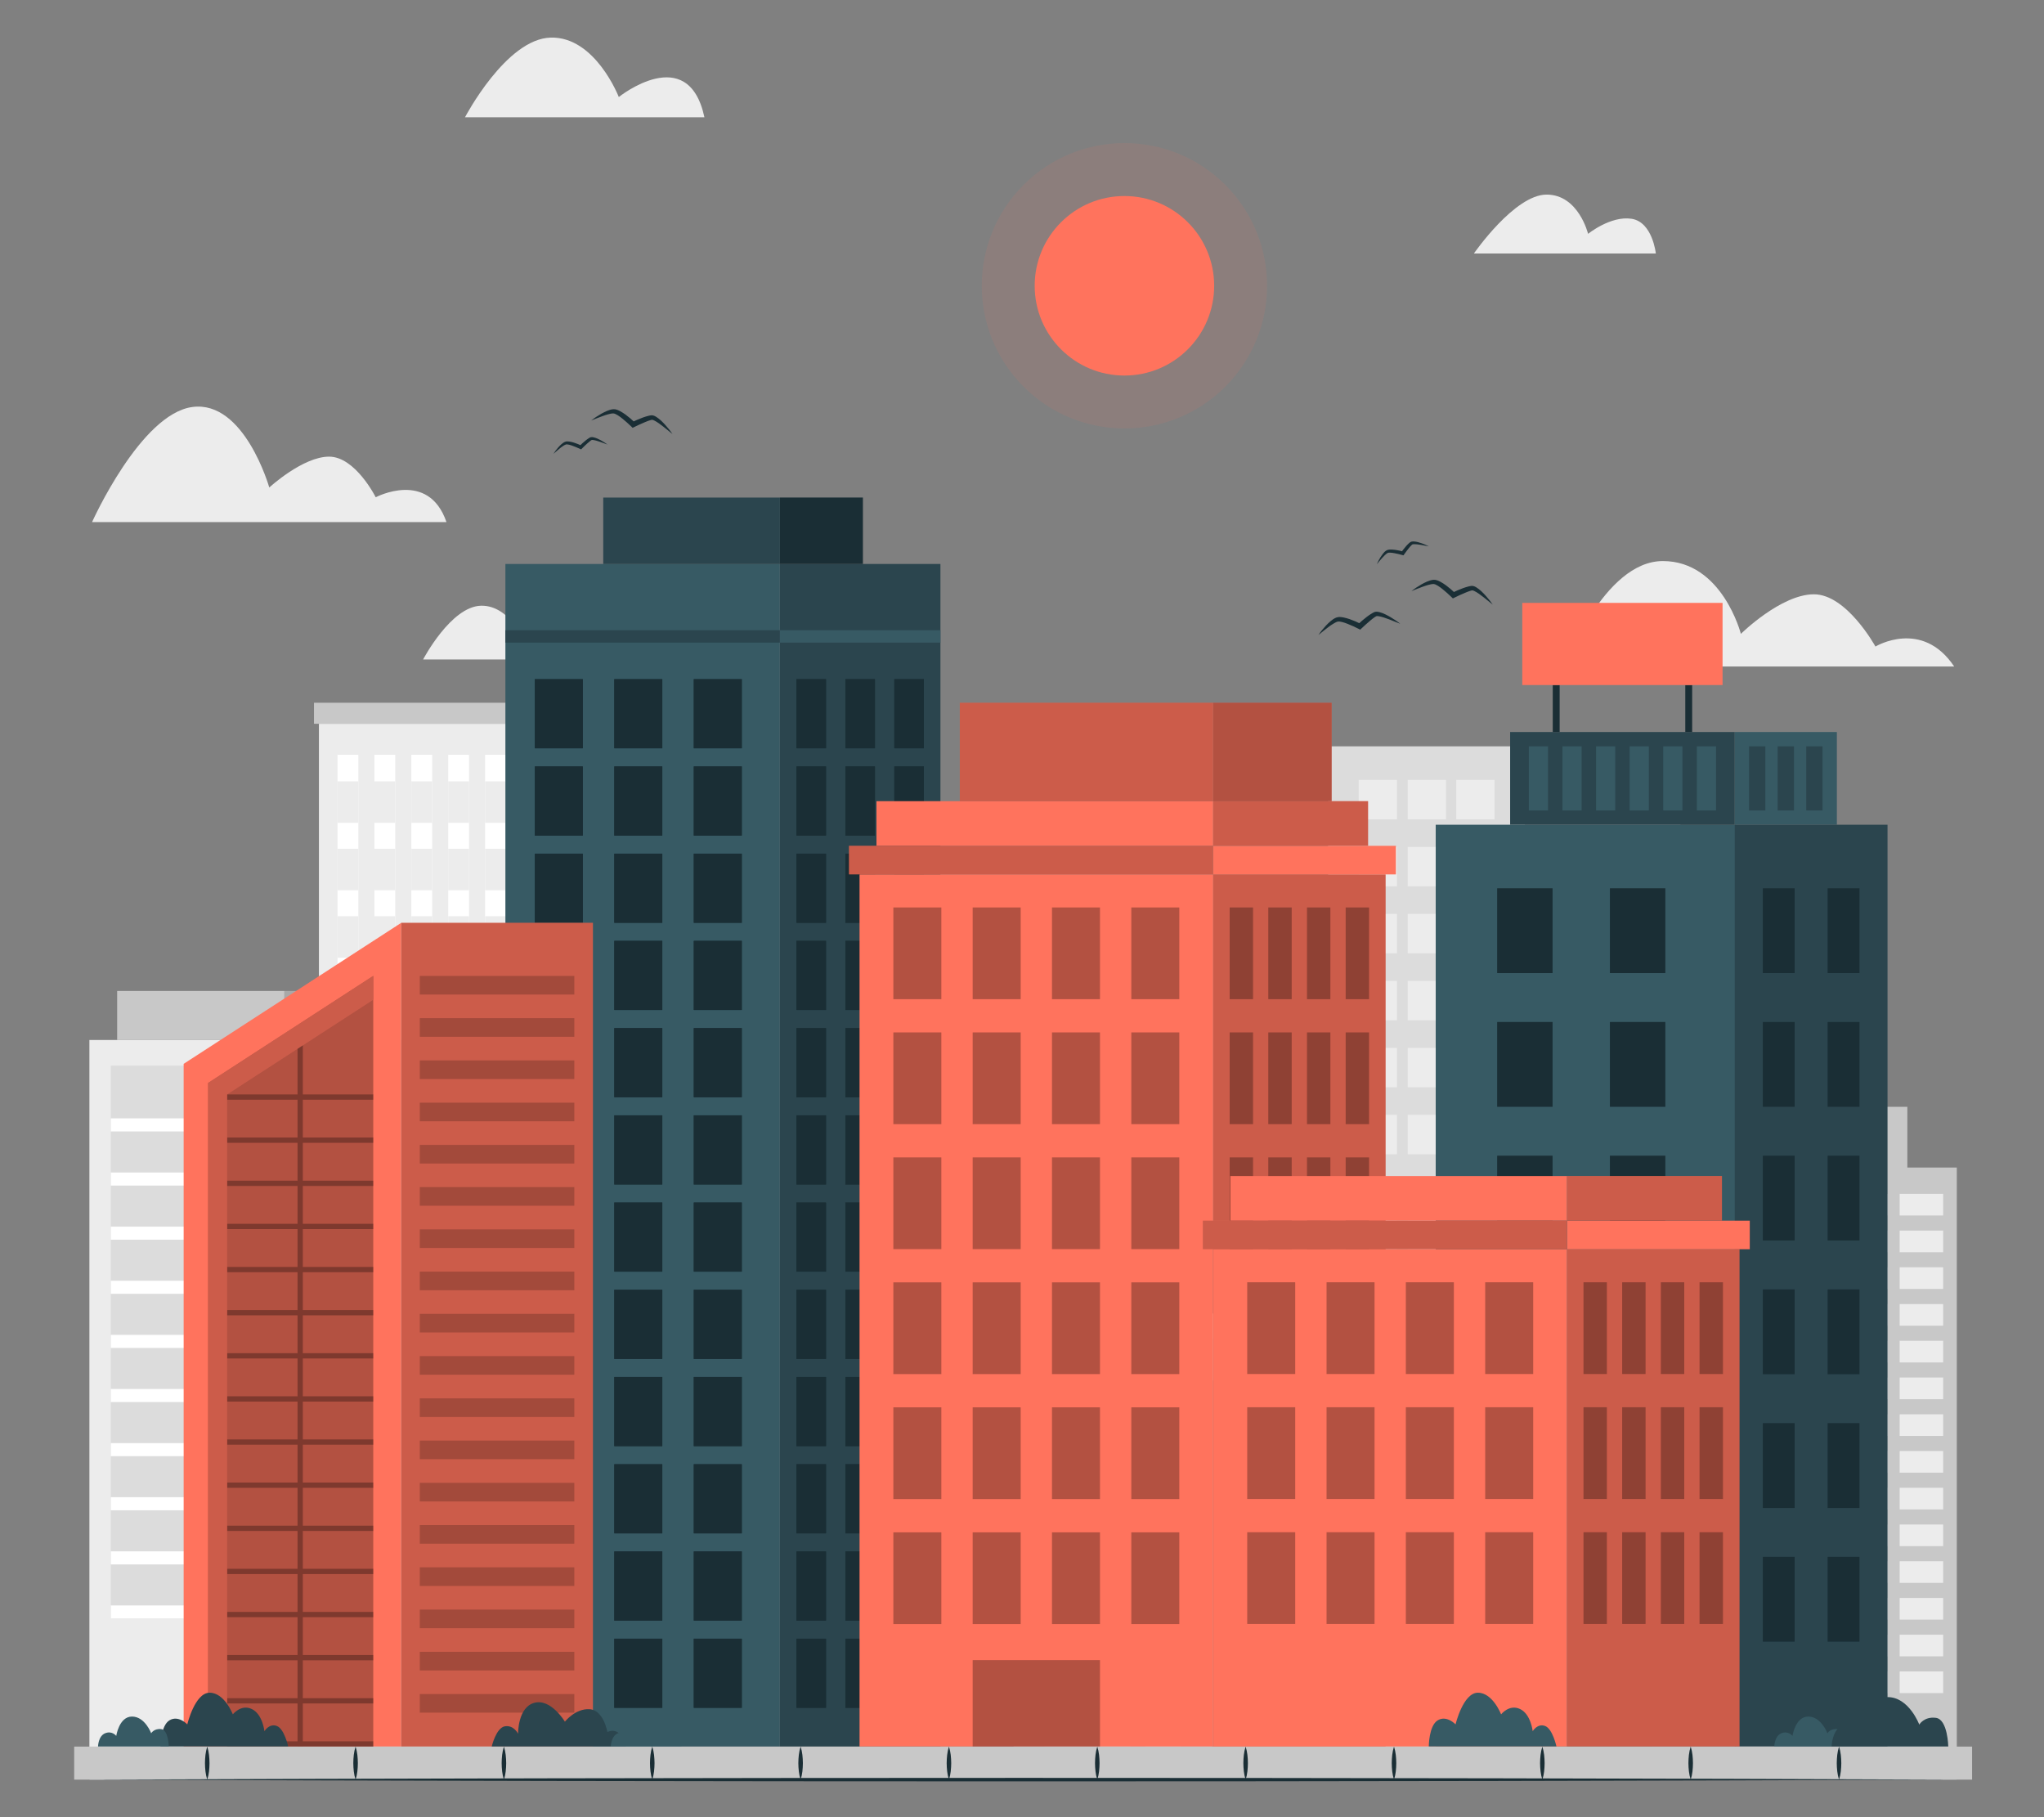 <?xml version="1.0" encoding="UTF-8"?>
<svg id="Layer_2" data-name="Layer 2" xmlns="http://www.w3.org/2000/svg" viewBox="0 0 540 480">
  <rect x="0" y="0" width="540" height="480" fill="#808080" stroke="none"/>
  <defs>
    <style>
      .cls-1 {
        fill: #dcdcdc;
      }

      .cls-1, .cls-2, .cls-3, .cls-4, .cls-5, .cls-6, .cls-7, .cls-8, .cls-9, .cls-10, .cls-11, .cls-12, .cls-13, .cls-14 {
        stroke-width: 0px;
      }

      .cls-2, .cls-13 {
        fill: #ff735d;
      }

      .cls-3 {
        fill: #c8c8c8;
      }

      .cls-4 {
        fill: #375a64;
      }

      .cls-5 {
        fill: #ececec;
      }

      .cls-15, .cls-10 {
        opacity: .2;
      }

      .cls-7 {
        fill: #2b454e;
      }

      .cls-8, .cls-16 {
        opacity: .3;
      }

      .cls-9 {
        fill: none;
      }

      .cls-11 {
        fill: #1a2e35;
      }

      .cls-12 {
        fill: #fff;
      }

      .cls-13 {
        opacity: .1;
      }

      .cls-14 {
        fill: #a8a8a8;
      }
    </style>
  </defs>
  <g id="Layer_2-2" data-name="Layer 2">
    <g>
      <rect class="cls-9" width="540" height="480"/>
      <g>
        <g>
          <path class="cls-5" d="m516.28,176.06h-102.86s10.2-27.86,25.89-27.86,20.61,19.23,20.61,19.23c0,0,10.59-10.45,19.29-10.45s16.26,13.8,16.26,13.8c0,0,12.29-7.42,20.8,5.27Z"/>
          <path class="cls-5" d="m437.46,66.96h-48.07s10.74-15.56,19.2-15.56,10.96,10.37,10.96,10.37c0,0,5.97-4.84,11.5-3.98,5.53.86,6.4,9.16,6.4,9.16Z"/>
          <path class="cls-5" d="m117.94,137.91H24.32s12.82-28.63,26.54-30.41c13.72-1.79,20.28,21.27,20.28,21.27,0,0,8.85-8.15,15.8-8.15s12.32,10.73,12.32,10.73c0,0,13.92-7.36,18.69,6.56Z"/>
          <path class="cls-5" d="m186.1,30.97h-63.25s10.86-20.74,22.65-21.04c11.79-.3,17.98,15.7,17.98,15.7,0,0,18.33-14.71,22.62,5.35Z"/>
          <path class="cls-5" d="m154.47,174.2h-42.69s7.33-14,15.29-14.2c7.96-.2,12.14,10.59,12.14,10.59,0,0,12.38-9.93,15.26,3.61Z"/>
        </g>
        <g>
          <g>
            <g>
              <rect class="cls-1" x="350.87" y="197.14" width="52.07" height="272.94"/>
              <g>
                <rect class="cls-5" x="358.95" y="206.01" width="10.12" height="10.42"/>
                <rect class="cls-5" x="371.9" y="206.01" width="10.12" height="10.42"/>
                <rect class="cls-5" x="358.95" y="223.7" width="10.12" height="10.42"/>
                <rect class="cls-5" x="371.9" y="223.7" width="10.12" height="10.42"/>
                <rect class="cls-5" x="358.95" y="241.39" width="10.12" height="10.42"/>
                <rect class="cls-5" x="371.9" y="241.39" width="10.12" height="10.42"/>
                <rect class="cls-5" x="358.95" y="259.09" width="10.12" height="10.42"/>
                <rect class="cls-5" x="371.9" y="259.09" width="10.12" height="10.42"/>
                <rect class="cls-5" x="358.95" y="276.78" width="10.12" height="10.42"/>
                <rect class="cls-5" x="371.9" y="276.78" width="10.12" height="10.42"/>
                <rect class="cls-5" x="358.95" y="294.47" width="10.12" height="10.42"/>
                <rect class="cls-5" x="371.9" y="294.47" width="10.12" height="10.42"/>
                <rect class="cls-5" x="358.95" y="312.17" width="10.12" height="10.42"/>
                <rect class="cls-5" x="371.9" y="312.17" width="10.12" height="10.42"/>
                <rect class="cls-5" x="358.95" y="329.86" width="10.12" height="10.42"/>
                <rect class="cls-5" x="371.9" y="329.86" width="10.12" height="10.42"/>
                <rect class="cls-5" x="358.95" y="347.56" width="10.12" height="10.42"/>
                <rect class="cls-5" x="371.9" y="347.56" width="10.12" height="10.42"/>
                <rect class="cls-5" x="358.95" y="365.25" width="10.12" height="10.42"/>
                <rect class="cls-5" x="371.9" y="365.25" width="10.12" height="10.42"/>
                <rect class="cls-5" x="358.95" y="382.94" width="10.12" height="10.42"/>
                <rect class="cls-5" x="371.9" y="382.94" width="10.12" height="10.42"/>
                <rect class="cls-5" x="358.95" y="400.64" width="10.12" height="10.42"/>
                <rect class="cls-5" x="371.9" y="400.64" width="10.12" height="10.42"/>
                <rect class="cls-5" x="358.95" y="418.33" width="10.12" height="10.42"/>
                <rect class="cls-5" x="371.9" y="418.33" width="10.12" height="10.42"/>
                <rect class="cls-5" x="358.95" y="436.02" width="10.12" height="10.42"/>
                <rect class="cls-5" x="384.73" y="436.02" width="10.12" height="10.42" transform="translate(779.58 882.47) rotate(180)"/>
                <rect class="cls-5" x="384.73" y="418.33" width="10.12" height="10.42" transform="translate(779.58 847.08) rotate(180)"/>
                <rect class="cls-5" x="384.73" y="400.64" width="10.12" height="10.42" transform="translate(779.58 811.7) rotate(180)"/>
                <rect class="cls-5" x="384.73" y="382.94" width="10.12" height="10.42" transform="translate(779.58 776.31) rotate(180)"/>
                <rect class="cls-5" x="384.73" y="365.25" width="10.12" height="10.42" transform="translate(779.58 740.92) rotate(180)"/>
                <rect class="cls-5" x="384.73" y="347.56" width="10.12" height="10.42" transform="translate(779.58 705.53) rotate(180)"/>
                <rect class="cls-5" x="384.73" y="329.86" width="10.12" height="10.42" transform="translate(779.58 670.15) rotate(180)"/>
                <rect class="cls-5" x="384.73" y="312.17" width="10.12" height="10.42" transform="translate(779.58 634.76) rotate(180)"/>
                <rect class="cls-5" x="384.73" y="294.47" width="10.12" height="10.42" transform="translate(779.58 599.37) rotate(180)"/>
                <rect class="cls-5" x="384.73" y="276.78" width="10.12" height="10.42" transform="translate(779.58 563.98) rotate(180)"/>
                <rect class="cls-5" x="384.73" y="259.09" width="10.12" height="10.42" transform="translate(779.58 528.59) rotate(180)"/>
                <rect class="cls-5" x="384.73" y="241.39" width="10.12" height="10.42" transform="translate(779.58 493.21) rotate(180)"/>
                <rect class="cls-5" x="384.73" y="223.7" width="10.12" height="10.42" transform="translate(779.58 457.82) rotate(180)"/>
                <rect class="cls-5" x="384.73" y="206.01" width="10.12" height="10.42" transform="translate(779.58 422.43) rotate(180)"/>
                <rect class="cls-5" x="371.9" y="436.02" width="10.12" height="10.42"/>
              </g>
            </g>
            <g>
              <rect class="cls-14" x="402.93" y="197.14" width="41.05" height="272.94"/>
              <g>
                <rect class="cls-3" x="431.4" y="436.02" width="8.36" height="10.42" transform="translate(871.15 882.47) rotate(180)"/>
                <rect class="cls-3" x="420.7" y="436.02" width="8.36" height="10.42" transform="translate(849.77 882.47) rotate(180)"/>
                <rect class="cls-3" x="431.4" y="418.33" width="8.36" height="10.42" transform="translate(871.15 847.08) rotate(180)"/>
                <rect class="cls-3" x="420.7" y="418.33" width="8.36" height="10.42" transform="translate(849.77 847.08) rotate(180)"/>
                <rect class="cls-3" x="431.4" y="400.64" width="8.36" height="10.42" transform="translate(871.15 811.7) rotate(180)"/>
                <rect class="cls-3" x="420.7" y="400.64" width="8.36" height="10.42" transform="translate(849.77 811.7) rotate(180)"/>
                <rect class="cls-3" x="431.4" y="382.94" width="8.36" height="10.42" transform="translate(871.15 776.31) rotate(180)"/>
                <rect class="cls-3" x="420.7" y="382.94" width="8.36" height="10.42" transform="translate(849.77 776.31) rotate(180)"/>
                <rect class="cls-3" x="431.4" y="365.25" width="8.36" height="10.42" transform="translate(871.15 740.92) rotate(180)"/>
                <rect class="cls-3" x="420.7" y="365.25" width="8.36" height="10.42" transform="translate(849.77 740.92) rotate(180)"/>
                <rect class="cls-3" x="431.4" y="347.56" width="8.36" height="10.42" transform="translate(871.15 705.53) rotate(180)"/>
                <rect class="cls-3" x="420.7" y="347.56" width="8.36" height="10.42" transform="translate(849.77 705.53) rotate(180)"/>
                <rect class="cls-3" x="431.4" y="329.86" width="8.36" height="10.42" transform="translate(871.15 670.15) rotate(180)"/>
                <rect class="cls-3" x="420.7" y="329.86" width="8.36" height="10.42" transform="translate(849.77 670.15) rotate(180)"/>
                <rect class="cls-3" x="431.4" y="312.17" width="8.36" height="10.42" transform="translate(871.15 634.76) rotate(180)"/>
                <rect class="cls-3" x="420.7" y="312.17" width="8.36" height="10.42" transform="translate(849.77 634.76) rotate(180)"/>
                <rect class="cls-3" x="431.4" y="294.47" width="8.36" height="10.42" transform="translate(871.15 599.37) rotate(180)"/>
                <rect class="cls-3" x="420.7" y="294.47" width="8.36" height="10.42" transform="translate(849.77 599.37) rotate(180)"/>
                <rect class="cls-3" x="431.4" y="276.78" width="8.36" height="10.42" transform="translate(871.15 563.98) rotate(180)"/>
                <rect class="cls-3" x="420.7" y="276.78" width="8.36" height="10.42" transform="translate(849.77 563.98) rotate(180)"/>
                <rect class="cls-3" x="431.4" y="259.09" width="8.36" height="10.42" transform="translate(871.15 528.59) rotate(180)"/>
                <rect class="cls-3" x="420.7" y="259.09" width="8.36" height="10.42" transform="translate(849.77 528.59) rotate(180)"/>
                <rect class="cls-3" x="431.4" y="241.39" width="8.36" height="10.42" transform="translate(871.15 493.21) rotate(180)"/>
                <rect class="cls-3" x="420.7" y="241.39" width="8.36" height="10.42" transform="translate(849.77 493.21) rotate(180)"/>
                <rect class="cls-3" x="431.4" y="223.7" width="8.36" height="10.42" transform="translate(871.15 457.82) rotate(180)"/>
                <rect class="cls-3" x="420.7" y="223.7" width="8.36" height="10.42" transform="translate(849.77 457.82) rotate(180)"/>
                <rect class="cls-3" x="431.4" y="206.01" width="8.36" height="10.42" transform="translate(871.15 422.43) rotate(180)"/>
                <rect class="cls-3" x="410.1" y="206.01" width="8.36" height="10.42"/>
                <rect class="cls-3" x="410.1" y="223.7" width="8.36" height="10.42"/>
                <rect class="cls-3" x="410.1" y="241.39" width="8.36" height="10.42"/>
                <rect class="cls-3" x="410.1" y="259.09" width="8.36" height="10.42"/>
                <rect class="cls-3" x="410.1" y="276.78" width="8.36" height="10.42"/>
                <rect class="cls-3" x="410.1" y="294.47" width="8.36" height="10.42"/>
                <rect class="cls-3" x="410.1" y="312.17" width="8.36" height="10.42"/>
                <rect class="cls-3" x="410.1" y="329.86" width="8.36" height="10.42"/>
                <rect class="cls-3" x="410.1" y="347.56" width="8.36" height="10.42"/>
                <rect class="cls-3" x="410.1" y="365.25" width="8.36" height="10.42"/>
                <rect class="cls-3" x="410.1" y="382.94" width="8.36" height="10.42"/>
                <rect class="cls-3" x="410.1" y="400.64" width="8.36" height="10.42"/>
                <rect class="cls-3" x="410.1" y="418.33" width="8.36" height="10.42"/>
                <rect class="cls-3" x="410.1" y="436.02" width="8.36" height="10.42"/>
                <rect class="cls-3" x="420.7" y="206.01" width="8.36" height="10.42" transform="translate(849.77 422.43) rotate(180)"/>
              </g>
            </g>
          </g>
          <g>
            <g>
              <rect class="cls-5" x="84.26" y="191.18" width="54.32" height="278.9"/>
              <rect class="cls-3" x="82.95" y="185.63" width="55.62" height="5.55"/>
              <g>
                <rect class="cls-12" x="89.17" y="199.37" width="5.5" height="270.71"/>
                <rect class="cls-12" x="98.92" y="199.37" width="5.5" height="270.71"/>
                <rect class="cls-12" x="108.67" y="199.37" width="5.5" height="270.71"/>
                <rect class="cls-12" x="118.41" y="199.37" width="5.5" height="270.71"/>
                <rect class="cls-12" x="128.16" y="199.37" width="5.5" height="270.71"/>
                <g>
                  <rect class="cls-5" x="89.17" y="206.39" width="5.5" height="10.96"/>
                  <rect class="cls-5" x="98.92" y="206.39" width="5.5" height="10.96"/>
                  <rect class="cls-5" x="108.67" y="206.39" width="5.5" height="10.96"/>
                  <rect class="cls-5" x="118.41" y="206.39" width="5.5" height="10.96"/>
                  <rect class="cls-5" x="128.16" y="206.39" width="5.5" height="10.96"/>
                </g>
                <g>
                  <rect class="cls-5" x="89.17" y="224.2" width="5.5" height="10.96"/>
                  <rect class="cls-5" x="98.92" y="224.2" width="5.5" height="10.96"/>
                  <rect class="cls-5" x="108.67" y="224.2" width="5.5" height="10.96"/>
                  <rect class="cls-5" x="118.41" y="224.2" width="5.5" height="10.96"/>
                  <rect class="cls-5" x="128.16" y="224.2" width="5.5" height="10.96"/>
                </g>
                <g>
                  <rect class="cls-5" x="89.17" y="242.02" width="5.5" height="10.96"/>
                  <rect class="cls-5" x="98.92" y="242.02" width="5.5" height="10.96"/>
                  <rect class="cls-5" x="108.67" y="242.02" width="5.5" height="10.96"/>
                  <rect class="cls-5" x="118.41" y="242.02" width="5.5" height="10.96"/>
                  <rect class="cls-5" x="128.16" y="242.02" width="5.5" height="10.96"/>
                </g>
                <g>
                  <rect class="cls-5" x="89.17" y="259.84" width="5.5" height="10.96"/>
                  <rect class="cls-5" x="98.92" y="259.84" width="5.5" height="10.96"/>
                  <rect class="cls-5" x="108.67" y="259.84" width="5.5" height="10.96"/>
                  <rect class="cls-5" x="118.41" y="259.84" width="5.5" height="10.96"/>
                  <rect class="cls-5" x="128.16" y="259.84" width="5.5" height="10.96"/>
                </g>
                <g>
                  <rect class="cls-5" x="89.17" y="277.66" width="5.5" height="10.96"/>
                  <rect class="cls-5" x="98.92" y="277.66" width="5.5" height="10.96"/>
                  <rect class="cls-5" x="108.67" y="277.66" width="5.5" height="10.96"/>
                  <rect class="cls-5" x="118.41" y="277.66" width="5.5" height="10.96"/>
                  <rect class="cls-5" x="128.16" y="277.66" width="5.5" height="10.96"/>
                </g>
                <g>
                  <rect class="cls-5" x="89.17" y="295.47" width="5.5" height="10.96"/>
                  <rect class="cls-5" x="98.92" y="295.47" width="5.5" height="10.96"/>
                  <rect class="cls-5" x="108.67" y="295.47" width="5.5" height="10.96"/>
                  <rect class="cls-5" x="118.41" y="295.47" width="5.5" height="10.96"/>
                  <rect class="cls-5" x="128.16" y="295.47" width="5.5" height="10.96"/>
                </g>
                <g>
                  <rect class="cls-5" x="89.17" y="313.29" width="5.5" height="10.96"/>
                  <rect class="cls-5" x="98.92" y="313.29" width="5.5" height="10.96"/>
                  <rect class="cls-5" x="108.67" y="313.29" width="5.5" height="10.96"/>
                  <rect class="cls-5" x="118.41" y="313.29" width="5.5" height="10.96"/>
                  <rect class="cls-5" x="128.16" y="313.29" width="5.5" height="10.96"/>
                </g>
                <g>
                  <rect class="cls-5" x="89.17" y="331.11" width="5.5" height="10.96"/>
                  <rect class="cls-5" x="98.92" y="331.11" width="5.5" height="10.96"/>
                  <rect class="cls-5" x="108.67" y="331.11" width="5.5" height="10.96"/>
                  <rect class="cls-5" x="118.41" y="331.11" width="5.5" height="10.96"/>
                  <rect class="cls-5" x="128.16" y="331.11" width="5.5" height="10.96"/>
                </g>
                <g>
                  <rect class="cls-5" x="89.17" y="348.93" width="5.5" height="10.96"/>
                  <rect class="cls-5" x="98.92" y="348.93" width="5.5" height="10.96"/>
                  <rect class="cls-5" x="108.67" y="348.93" width="5.5" height="10.96"/>
                  <rect class="cls-5" x="118.41" y="348.93" width="5.5" height="10.96"/>
                  <rect class="cls-5" x="128.16" y="348.93" width="5.5" height="10.96"/>
                </g>
                <g>
                  <rect class="cls-5" x="89.17" y="366.74" width="5.5" height="10.96"/>
                  <rect class="cls-5" x="98.92" y="366.74" width="5.5" height="10.96"/>
                  <rect class="cls-5" x="108.67" y="366.74" width="5.5" height="10.96"/>
                  <rect class="cls-5" x="118.41" y="366.74" width="5.5" height="10.96"/>
                  <rect class="cls-5" x="128.16" y="366.74" width="5.5" height="10.96"/>
                </g>
                <g>
                  <rect class="cls-5" x="89.17" y="384.56" width="5.5" height="10.96"/>
                  <rect class="cls-5" x="98.92" y="384.56" width="5.5" height="10.96"/>
                  <rect class="cls-5" x="108.67" y="384.56" width="5.5" height="10.96"/>
                  <rect class="cls-5" x="118.41" y="384.56" width="5.5" height="10.96"/>
                  <rect class="cls-5" x="128.16" y="384.56" width="5.5" height="10.96"/>
                </g>
                <g>
                  <rect class="cls-5" x="89.17" y="402.38" width="5.5" height="10.96"/>
                  <rect class="cls-5" x="98.92" y="402.38" width="5.5" height="10.96"/>
                  <rect class="cls-5" x="108.67" y="402.38" width="5.5" height="10.96"/>
                  <rect class="cls-5" x="118.41" y="402.38" width="5.5" height="10.96"/>
                  <rect class="cls-5" x="128.16" y="402.38" width="5.5" height="10.96"/>
                </g>
                <g>
                  <rect class="cls-5" x="89.17" y="420.2" width="5.5" height="10.96"/>
                  <rect class="cls-5" x="98.92" y="420.2" width="5.5" height="10.96"/>
                  <rect class="cls-5" x="108.67" y="420.2" width="5.5" height="10.96"/>
                  <rect class="cls-5" x="118.41" y="420.2" width="5.5" height="10.96"/>
                  <rect class="cls-5" x="128.16" y="420.2" width="5.5" height="10.96"/>
                </g>
                <g>
                  <rect class="cls-5" x="89.17" y="438.02" width="5.5" height="32.07"/>
                  <rect class="cls-5" x="98.92" y="438.02" width="5.5" height="32.07"/>
                  <rect class="cls-5" x="108.67" y="438.02" width="5.5" height="32.07"/>
                  <rect class="cls-5" x="118.41" y="438.02" width="5.5" height="32.07"/>
                  <rect class="cls-5" x="128.16" y="438.02" width="5.5" height="32.07"/>
                </g>
              </g>
            </g>
            <g>
              <rect class="cls-1" x="138.58" y="191.18" width="34.87" height="278.9"/>
              <rect class="cls-3" x="138.58" y="185.63" width="36.38" height="5.55"/>
              <g>
                <rect class="cls-3" x="143.49" y="199.37" width="5.5" height="270.71"/>
                <rect class="cls-3" x="153.24" y="199.37" width="5.5" height="270.71"/>
                <rect class="cls-3" x="162.98" y="199.37" width="5.5" height="270.71"/>
                <g>
                  <rect class="cls-1" x="143.49" y="206.39" width="5.5" height="10.96"/>
                  <rect class="cls-1" x="153.24" y="206.39" width="5.5" height="10.96"/>
                  <rect class="cls-1" x="162.98" y="206.39" width="5.5" height="10.96"/>
                </g>
                <g>
                  <rect class="cls-1" x="143.49" y="224.2" width="5.5" height="10.96"/>
                  <rect class="cls-1" x="153.24" y="224.2" width="5.5" height="10.96"/>
                  <rect class="cls-1" x="162.98" y="224.2" width="5.5" height="10.96"/>
                </g>
                <g>
                  <rect class="cls-1" x="143.49" y="242.02" width="5.5" height="10.96"/>
                  <rect class="cls-1" x="153.24" y="242.02" width="5.5" height="10.96"/>
                  <rect class="cls-1" x="162.98" y="242.02" width="5.5" height="10.96"/>
                </g>
                <g>
                  <rect class="cls-1" x="143.49" y="259.84" width="5.5" height="10.96"/>
                  <rect class="cls-1" x="153.24" y="259.84" width="5.5" height="10.96"/>
                  <rect class="cls-1" x="162.98" y="259.84" width="5.5" height="10.96"/>
                </g>
                <g>
                  <rect class="cls-1" x="143.49" y="277.66" width="5.5" height="10.96"/>
                  <rect class="cls-1" x="153.24" y="277.66" width="5.5" height="10.96"/>
                  <rect class="cls-1" x="162.98" y="277.66" width="5.5" height="10.96"/>
                </g>
                <g>
                  <rect class="cls-1" x="143.49" y="295.47" width="5.5" height="10.96"/>
                  <rect class="cls-1" x="153.24" y="295.47" width="5.5" height="10.96"/>
                  <rect class="cls-1" x="162.98" y="295.47" width="5.5" height="10.96"/>
                </g>
                <g>
                  <rect class="cls-1" x="143.49" y="313.29" width="5.5" height="10.96"/>
                  <rect class="cls-1" x="153.24" y="313.29" width="5.5" height="10.96"/>
                  <rect class="cls-1" x="162.98" y="313.29" width="5.5" height="10.96"/>
                </g>
                <g>
                  <rect class="cls-1" x="143.49" y="331.11" width="5.5" height="10.96"/>
                  <rect class="cls-1" x="153.24" y="331.11" width="5.5" height="10.96"/>
                  <rect class="cls-1" x="162.98" y="331.11" width="5.5" height="10.96"/>
                </g>
                <g>
                  <rect class="cls-1" x="143.49" y="348.93" width="5.5" height="10.96"/>
                  <rect class="cls-1" x="153.24" y="348.93" width="5.5" height="10.96"/>
                  <rect class="cls-1" x="162.98" y="348.93" width="5.5" height="10.96"/>
                </g>
                <g>
                  <rect class="cls-1" x="143.49" y="366.74" width="5.5" height="10.96"/>
                  <rect class="cls-1" x="153.24" y="366.74" width="5.5" height="10.96"/>
                  <rect class="cls-1" x="162.98" y="366.74" width="5.5" height="10.96"/>
                </g>
                <g>
                  <rect class="cls-1" x="143.49" y="384.56" width="5.5" height="10.96"/>
                  <rect class="cls-1" x="153.24" y="384.56" width="5.5" height="10.96"/>
                  <rect class="cls-1" x="162.98" y="384.56" width="5.5" height="10.96"/>
                </g>
                <g>
                  <rect class="cls-1" x="143.49" y="402.38" width="5.5" height="10.96"/>
                  <rect class="cls-1" x="153.24" y="402.38" width="5.5" height="10.96"/>
                  <rect class="cls-1" x="162.98" y="402.38" width="5.5" height="10.96"/>
                </g>
                <g>
                  <rect class="cls-1" x="143.49" y="420.2" width="5.5" height="10.96"/>
                  <rect class="cls-1" x="153.24" y="420.2" width="5.5" height="10.96"/>
                  <rect class="cls-1" x="162.98" y="420.2" width="5.5" height="10.96"/>
                </g>
                <g>
                  <rect class="cls-1" x="143.49" y="438.02" width="5.5" height="32.07"/>
                  <rect class="cls-1" x="153.24" y="438.02" width="5.5" height="32.07"/>
                  <rect class="cls-1" x="162.98" y="438.02" width="5.5" height="32.07"/>
                </g>
              </g>
            </g>
          </g>
          <g>
            <g>
              <rect class="cls-5" x="23.62" y="274.71" width="51.51" height="195.37"/>
              <rect class="cls-3" x="30.95" y="261.76" width="44.19" height="12.96"/>
              <g>
                <rect class="cls-1" x="29.27" y="281.48" width="40.22" height="146.05"/>
                <g>
                  <rect class="cls-12" x="29.27" y="295.41" width="40.22" height="3.45"/>
                  <rect class="cls-12" x="29.27" y="309.71" width="40.22" height="3.45"/>
                  <rect class="cls-12" x="29.27" y="324.01" width="40.22" height="3.45"/>
                  <rect class="cls-12" x="29.27" y="338.3" width="40.22" height="3.45"/>
                  <rect class="cls-12" x="29.27" y="352.6" width="40.22" height="3.45"/>
                  <rect class="cls-12" x="29.27" y="366.89" width="40.22" height="3.45"/>
                  <rect class="cls-12" x="29.27" y="381.19" width="40.22" height="3.45"/>
                  <rect class="cls-12" x="29.27" y="395.48" width="40.22" height="3.45"/>
                  <rect class="cls-12" x="29.27" y="409.78" width="40.22" height="3.45"/>
                  <rect class="cls-12" x="29.27" y="424.07" width="40.22" height="3.45"/>
                </g>
              </g>
            </g>
            <g>
              <rect class="cls-1" x="75.14" y="274.71" width="32.27" height="195.37"/>
              <rect class="cls-14" x="75.14" y="261.76" width="27.42" height="12.96"/>
              <g>
                <rect class="cls-3" x="79.59" y="281.48" width="24.81" height="146.05"/>
                <g>
                  <rect class="cls-12" x="79.59" y="295.41" width="24.81" height="3.45"/>
                  <rect class="cls-12" x="79.59" y="309.71" width="24.81" height="3.45"/>
                  <rect class="cls-12" x="79.59" y="324.01" width="24.81" height="3.45"/>
                  <rect class="cls-12" x="79.59" y="338.3" width="24.81" height="3.45"/>
                  <rect class="cls-12" x="79.59" y="352.6" width="24.81" height="3.45"/>
                  <rect class="cls-12" x="79.59" y="366.89" width="24.81" height="3.45"/>
                  <rect class="cls-12" x="79.59" y="381.19" width="24.81" height="3.45"/>
                  <rect class="cls-12" x="79.59" y="395.48" width="24.81" height="3.45"/>
                  <rect class="cls-12" x="79.59" y="409.78" width="24.81" height="3.45"/>
                  <rect class="cls-12" x="79.59" y="424.07" width="24.81" height="3.45"/>
                </g>
              </g>
            </g>
          </g>
          <g>
            <rect class="cls-1" x="446.99" y="278.01" width="27.51" height="32.5"/>
            <rect class="cls-3" x="474.5" y="278.01" width="17.44" height="33.69"/>
            <rect class="cls-1" x="475.79" y="292.36" width="17.31" height="19.34"/>
            <rect class="cls-3" x="493.1" y="292.36" width="10.8" height="19.34"/>
            <g>
              <rect class="cls-5" x="436.43" y="308.4" width="44.49" height="161.69"/>
              <g>
                <rect class="cls-12" x="441.52" y="315.35" width="13.99" height="5.72"/>
                <rect class="cls-12" x="459.41" y="315.35" width="13.99" height="5.72"/>
                <rect class="cls-12" x="441.52" y="325.05" width="13.99" height="5.72"/>
                <rect class="cls-12" x="459.41" y="325.05" width="13.99" height="5.72"/>
                <rect class="cls-12" x="441.52" y="334.76" width="13.99" height="5.72"/>
                <rect class="cls-12" x="459.41" y="334.76" width="13.99" height="5.72"/>
                <rect class="cls-12" x="441.52" y="344.46" width="13.99" height="5.72"/>
                <rect class="cls-12" x="459.41" y="344.46" width="13.99" height="5.72"/>
                <rect class="cls-12" x="441.52" y="354.17" width="13.99" height="5.72"/>
                <rect class="cls-12" x="459.41" y="354.17" width="13.99" height="5.72"/>
                <rect class="cls-12" x="441.52" y="363.87" width="13.99" height="5.72"/>
                <rect class="cls-12" x="459.41" y="363.87" width="13.99" height="5.72"/>
                <rect class="cls-12" x="441.52" y="373.57" width="13.99" height="5.72"/>
                <rect class="cls-12" x="459.41" y="373.57" width="13.99" height="5.72"/>
                <rect class="cls-12" x="441.52" y="383.28" width="13.99" height="5.72"/>
                <rect class="cls-12" x="459.41" y="383.28" width="13.99" height="5.72"/>
                <rect class="cls-12" x="441.52" y="392.98" width="13.99" height="5.72"/>
                <rect class="cls-12" x="459.41" y="392.98" width="13.99" height="5.72"/>
                <rect class="cls-12" x="441.52" y="402.69" width="13.99" height="5.72"/>
                <rect class="cls-12" x="459.41" y="402.69" width="13.99" height="5.72"/>
                <rect class="cls-12" x="441.52" y="412.39" width="13.99" height="5.72"/>
                <rect class="cls-12" x="459.41" y="412.39" width="13.99" height="5.72"/>
                <rect class="cls-12" x="441.52" y="422.1" width="13.99" height="5.72"/>
                <rect class="cls-12" x="459.41" y="422.1" width="13.99" height="5.72"/>
                <rect class="cls-12" x="441.52" y="431.8" width="13.99" height="5.72"/>
                <rect class="cls-12" x="459.41" y="431.8" width="13.99" height="5.72"/>
                <rect class="cls-12" x="441.52" y="441.51" width="13.99" height="5.72"/>
                <rect class="cls-12" x="459.41" y="441.51" width="13.99" height="5.72"/>
              </g>
            </g>
            <g>
              <rect class="cls-3" x="480.92" y="308.4" width="36.05" height="161.69"/>
              <g>
                <rect class="cls-5" x="501.87" y="441.51" width="11.49" height="5.72" transform="translate(1015.23 888.73) rotate(180)"/>
                <rect class="cls-5" x="487.18" y="441.51" width="11.49" height="5.72" transform="translate(985.84 888.73) rotate(180)"/>
                <rect class="cls-5" x="501.87" y="431.8" width="11.49" height="5.72" transform="translate(1015.23 869.32) rotate(180)"/>
                <rect class="cls-5" x="487.18" y="431.8" width="11.49" height="5.72" transform="translate(985.84 869.32) rotate(180)"/>
                <rect class="cls-5" x="501.87" y="422.1" width="11.49" height="5.72" transform="translate(1015.23 849.91) rotate(180)"/>
                <rect class="cls-5" x="487.18" y="422.1" width="11.49" height="5.72" transform="translate(985.84 849.91) rotate(180)"/>
                <rect class="cls-5" x="501.87" y="412.39" width="11.49" height="5.72" transform="translate(1015.23 830.5) rotate(180)"/>
                <rect class="cls-5" x="487.18" y="412.39" width="11.49" height="5.72" transform="translate(985.84 830.5) rotate(180)"/>
                <rect class="cls-5" x="501.87" y="402.69" width="11.49" height="5.72" transform="translate(1015.23 811.1) rotate(180)"/>
                <rect class="cls-5" x="487.18" y="402.69" width="11.49" height="5.72" transform="translate(985.84 811.1) rotate(180)"/>
                <rect class="cls-5" x="501.87" y="392.98" width="11.49" height="5.72" transform="translate(1015.23 791.69) rotate(180)"/>
                <rect class="cls-5" x="487.18" y="392.98" width="11.49" height="5.72" transform="translate(985.84 791.69) rotate(180)"/>
                <rect class="cls-5" x="501.87" y="383.28" width="11.49" height="5.72" transform="translate(1015.23 772.28) rotate(180)"/>
                <rect class="cls-5" x="487.18" y="383.28" width="11.49" height="5.72" transform="translate(985.84 772.28) rotate(180)"/>
                <rect class="cls-5" x="501.87" y="373.57" width="11.49" height="5.72" transform="translate(1015.23 752.87) rotate(180)"/>
                <rect class="cls-5" x="487.18" y="373.57" width="11.49" height="5.72" transform="translate(985.84 752.87) rotate(180)"/>
                <rect class="cls-5" x="501.87" y="363.87" width="11.49" height="5.72" transform="translate(1015.23 733.46) rotate(180)"/>
                <rect class="cls-5" x="487.18" y="363.87" width="11.49" height="5.72" transform="translate(985.84 733.46) rotate(180)"/>
                <rect class="cls-5" x="501.87" y="354.17" width="11.49" height="5.72" transform="translate(1015.23 714.05) rotate(180)"/>
                <rect class="cls-5" x="487.18" y="354.17" width="11.49" height="5.72" transform="translate(985.84 714.05) rotate(180)"/>
                <rect class="cls-5" x="501.87" y="344.46" width="11.49" height="5.72" transform="translate(1015.23 694.64) rotate(180)"/>
                <rect class="cls-5" x="487.18" y="344.46" width="11.49" height="5.72" transform="translate(985.84 694.64) rotate(180)"/>
                <rect class="cls-5" x="501.87" y="334.76" width="11.49" height="5.72" transform="translate(1015.23 675.23) rotate(180)"/>
                <rect class="cls-5" x="487.18" y="334.76" width="11.49" height="5.72" transform="translate(985.84 675.23) rotate(180)"/>
                <rect class="cls-5" x="501.87" y="325.05" width="11.49" height="5.72" transform="translate(1015.23 655.82) rotate(180)"/>
                <rect class="cls-5" x="487.18" y="325.05" width="11.49" height="5.72" transform="translate(985.84 655.82) rotate(180)"/>
                <rect class="cls-5" x="501.87" y="315.35" width="11.49" height="5.72" transform="translate(1015.23 636.41) rotate(180)"/>
                <rect class="cls-5" x="487.18" y="315.35" width="11.49" height="5.72" transform="translate(985.84 636.41) rotate(180)"/>
              </g>
            </g>
          </g>
          <g>
            <g>
              <rect class="cls-3" x="267.75" y="364.72" width="52.47" height="105.36"/>
              <g>
                <rect class="cls-1" x="276" y="373.84" width="9.29" height="6.45"/>
                <rect class="cls-1" x="276" y="387.63" width="9.29" height="6.45"/>
                <rect class="cls-1" x="276" y="401.42" width="9.29" height="6.45"/>
                <rect class="cls-1" x="276" y="415.2" width="9.29" height="6.45"/>
                <rect class="cls-1" x="276" y="428.99" width="9.29" height="6.45"/>
                <rect class="cls-1" x="276" y="442.78" width="9.29" height="6.45"/>
                <rect class="cls-1" x="276" y="456.57" width="9.29" height="6.45"/>
                <rect class="cls-1" x="289.36" y="373.84" width="9.29" height="6.45"/>
                <rect class="cls-1" x="289.36" y="387.63" width="9.29" height="6.45"/>
                <rect class="cls-1" x="289.36" y="401.42" width="9.29" height="6.45"/>
                <rect class="cls-1" x="289.36" y="415.2" width="9.29" height="6.45"/>
                <rect class="cls-1" x="289.36" y="428.99" width="9.29" height="6.45"/>
                <rect class="cls-1" x="289.36" y="442.78" width="9.29" height="6.45"/>
                <rect class="cls-1" x="289.36" y="456.57" width="9.29" height="6.45"/>
                <rect class="cls-1" x="302.69" y="373.84" width="9.29" height="6.45"/>
                <rect class="cls-1" x="302.69" y="387.63" width="9.29" height="6.45"/>
                <rect class="cls-1" x="302.69" y="401.42" width="9.29" height="6.45"/>
                <rect class="cls-1" x="302.69" y="415.2" width="9.29" height="6.45"/>
                <rect class="cls-1" x="302.69" y="428.99" width="9.29" height="6.45"/>
                <rect class="cls-1" x="302.69" y="442.78" width="9.29" height="6.45"/>
                <rect class="cls-1" x="302.69" y="456.57" width="9.29" height="6.45"/>
              </g>
              <rect class="cls-1" x="285.29" y="353.75" width="34.94" height="10.98"/>
              <rect class="cls-5" x="298.08" y="346.95" width="22.15" height="6.8"/>
            </g>
            <g>
              <rect class="cls-14" x="320.23" y="364.72" width="36.82" height="105.36"/>
              <g>
                <rect class="cls-3" x="345.72" y="455.54" width="7.56" height="6.45" transform="translate(698.99 917.53) rotate(180)"/>
                <rect class="cls-3" x="345.72" y="441.75" width="7.56" height="6.45" transform="translate(698.99 889.95) rotate(180)"/>
                <rect class="cls-3" x="345.72" y="427.96" width="7.56" height="6.45" transform="translate(698.99 862.38) rotate(180)"/>
                <rect class="cls-3" x="345.72" y="414.18" width="7.56" height="6.45" transform="translate(698.99 834.81) rotate(180)"/>
                <rect class="cls-3" x="345.72" y="400.39" width="7.56" height="6.45" transform="translate(698.99 807.23) rotate(180)"/>
                <rect class="cls-3" x="345.72" y="386.6" width="7.56" height="6.45" transform="translate(698.99 779.66) rotate(180)"/>
                <rect class="cls-3" x="345.72" y="372.81" width="7.56" height="6.45" transform="translate(698.99 752.08) rotate(180)"/>
                <rect class="cls-3" x="334.84" y="455.54" width="7.56" height="6.45" transform="translate(677.24 917.53) rotate(180)"/>
                <rect class="cls-3" x="334.84" y="441.75" width="7.56" height="6.45" transform="translate(677.24 889.95) rotate(180)"/>
                <rect class="cls-3" x="334.84" y="427.96" width="7.56" height="6.45" transform="translate(677.24 862.38) rotate(180)"/>
                <rect class="cls-3" x="334.84" y="414.18" width="7.56" height="6.45" transform="translate(677.24 834.81) rotate(180)"/>
                <rect class="cls-3" x="334.84" y="400.39" width="7.56" height="6.45" transform="translate(677.24 807.23) rotate(180)"/>
                <rect class="cls-3" x="334.84" y="386.6" width="7.56" height="6.45" transform="translate(677.24 779.66) rotate(180)"/>
                <rect class="cls-3" x="334.84" y="372.81" width="7.56" height="6.45" transform="translate(677.24 752.08) rotate(180)"/>
                <rect class="cls-3" x="324" y="455.54" width="7.56" height="6.45" transform="translate(655.55 917.53) rotate(180)"/>
                <rect class="cls-3" x="324" y="441.75" width="7.56" height="6.45" transform="translate(655.55 889.95) rotate(180)"/>
                <rect class="cls-3" x="324" y="427.96" width="7.56" height="6.45" transform="translate(655.55 862.38) rotate(180)"/>
                <rect class="cls-3" x="324" y="414.18" width="7.56" height="6.45" transform="translate(655.55 834.81) rotate(180)"/>
                <rect class="cls-3" x="324" y="400.39" width="7.56" height="6.45" transform="translate(655.55 807.23) rotate(180)"/>
                <rect class="cls-3" x="324" y="386.6" width="7.56" height="6.45" transform="translate(655.55 779.66) rotate(180)"/>
                <rect class="cls-3" x="324" y="372.81" width="7.56" height="6.45" transform="translate(655.55 752.08) rotate(180)"/>
              </g>
              <rect class="cls-3" x="320.23" y="353.75" width="31.24" height="10.98"/>
              <rect class="cls-1" x="320.23" y="346.95" width="16.93" height="6.8"/>
            </g>
          </g>
        </g>
        <g>
          <g>
            <rect class="cls-4" x="379.3" y="217.85" width="79.3" height="243.49"/>
            <g>
              <g>
                <rect class="cls-7" x="398.96" y="193.36" width="59.34" height="24.49"/>
                <g>
                  <rect class="cls-4" x="403.9" y="197.14" width="5.07" height="16.94"/>
                  <rect class="cls-4" x="412.78" y="197.14" width="5.07" height="16.94"/>
                  <rect class="cls-4" x="421.66" y="197.14" width="5.07" height="16.94"/>
                  <rect class="cls-4" x="430.53" y="197.14" width="5.07" height="16.94"/>
                  <rect class="cls-4" x="439.41" y="197.14" width="5.07" height="16.94"/>
                  <rect class="cls-4" x="448.29" y="197.14" width="5.07" height="16.94"/>
                </g>
              </g>
              <g>
                <rect class="cls-4" x="458.3" y="193.36" width="26.98" height="24.49"/>
                <g>
                  <rect class="cls-7" x="462.08" y="197.14" width="4.31" height="16.94"/>
                  <rect class="cls-7" x="469.64" y="197.14" width="4.31" height="16.94"/>
                  <rect class="cls-7" x="477.19" y="197.14" width="4.31" height="16.94"/>
                </g>
              </g>
            </g>
            <rect class="cls-7" x="458.3" y="217.85" width="40.36" height="243.49"/>
            <g>
              <rect class="cls-11" x="410.22" y="180.95" width="1.82" height="12.41"/>
              <rect class="cls-11" x="445.23" y="180.95" width="1.82" height="12.41"/>
              <rect class="cls-2" x="402.17" y="159.25" width="52.91" height="21.7"/>
            </g>
            <g>
              <rect class="cls-11" x="395.53" y="234.63" width="14.64" height="22.41"/>
              <rect class="cls-11" x="425.32" y="234.63" width="14.64" height="22.41"/>
              <rect class="cls-11" x="395.53" y="269.95" width="14.64" height="22.41"/>
              <rect class="cls-11" x="425.32" y="269.95" width="14.64" height="22.41"/>
              <rect class="cls-11" x="395.53" y="305.27" width="14.64" height="22.41"/>
              <rect class="cls-11" x="425.32" y="305.27" width="14.64" height="22.41"/>
              <rect class="cls-11" x="395.53" y="340.59" width="14.64" height="22.41"/>
              <rect class="cls-11" x="425.32" y="340.59" width="14.64" height="22.41"/>
              <rect class="cls-11" x="395.53" y="375.91" width="14.64" height="22.41"/>
              <rect class="cls-11" x="425.32" y="375.91" width="14.64" height="22.41"/>
              <rect class="cls-11" x="395.53" y="411.23" width="14.64" height="22.41"/>
              <rect class="cls-11" x="425.32" y="411.23" width="14.64" height="22.41"/>
            </g>
            <g>
              <rect class="cls-11" x="465.72" y="234.63" width="8.41" height="22.41"/>
              <rect class="cls-11" x="482.84" y="234.63" width="8.41" height="22.41"/>
              <rect class="cls-11" x="465.72" y="269.95" width="8.41" height="22.41"/>
              <rect class="cls-11" x="482.84" y="269.95" width="8.41" height="22.41"/>
              <rect class="cls-11" x="465.72" y="305.27" width="8.41" height="22.41"/>
              <rect class="cls-11" x="482.84" y="305.27" width="8.41" height="22.41"/>
              <rect class="cls-11" x="465.72" y="340.59" width="8.41" height="22.41"/>
              <rect class="cls-11" x="482.84" y="340.59" width="8.41" height="22.41"/>
              <rect class="cls-11" x="465.72" y="375.91" width="8.41" height="22.41"/>
              <rect class="cls-11" x="482.84" y="375.91" width="8.41" height="22.41"/>
              <rect class="cls-11" x="465.72" y="411.23" width="8.41" height="22.41"/>
              <rect class="cls-11" x="482.84" y="411.23" width="8.41" height="22.41"/>
            </g>
          </g>
          <g>
            <g>
              <rect class="cls-7" x="206.03" y="148.97" width="42.42" height="312.37"/>
              <rect class="cls-4" x="206.03" y="166.47" width="42.42" height="3.28"/>
              <g>
                <rect class="cls-11" x="210.41" y="179.4" width="7.81" height="18.26"/>
                <rect class="cls-11" x="210.41" y="202.45" width="7.81" height="18.26"/>
                <rect class="cls-11" x="210.41" y="225.49" width="7.81" height="18.26"/>
                <rect class="cls-11" x="210.41" y="248.52" width="7.81" height="18.26"/>
                <rect class="cls-11" x="210.41" y="271.57" width="7.81" height="18.26"/>
                <rect class="cls-11" x="210.41" y="294.61" width="7.81" height="18.26"/>
                <rect class="cls-11" x="210.41" y="317.64" width="7.81" height="18.26"/>
                <rect class="cls-11" x="210.41" y="340.69" width="7.81" height="18.26"/>
                <rect class="cls-11" x="210.41" y="363.73" width="7.81" height="18.26"/>
                <rect class="cls-11" x="210.41" y="386.77" width="7.81" height="18.26"/>
                <rect class="cls-11" x="210.41" y="409.81" width="7.81" height="18.26"/>
                <rect class="cls-11" x="210.41" y="432.85" width="7.81" height="18.26"/>
                <rect class="cls-11" x="210.41" y="179.4" width="7.81" height="18.26"/>
                <rect class="cls-11" x="210.41" y="202.45" width="7.81" height="18.26"/>
                <rect class="cls-11" x="210.41" y="225.49" width="7.81" height="18.26"/>
                <rect class="cls-11" x="210.41" y="248.52" width="7.81" height="18.26"/>
                <rect class="cls-11" x="210.41" y="271.57" width="7.81" height="18.26"/>
                <rect class="cls-11" x="210.41" y="294.61" width="7.81" height="18.26"/>
                <rect class="cls-11" x="210.41" y="317.64" width="7.81" height="18.26"/>
                <rect class="cls-11" x="210.41" y="340.69" width="7.81" height="18.26"/>
                <rect class="cls-11" x="210.41" y="363.73" width="7.81" height="18.26"/>
                <rect class="cls-11" x="210.41" y="386.77" width="7.81" height="18.26"/>
                <rect class="cls-11" x="210.41" y="409.81" width="7.81" height="18.26"/>
                <rect class="cls-11" x="210.41" y="432.85" width="7.81" height="18.26"/>
                <rect class="cls-11" x="223.34" y="179.4" width="7.81" height="18.26"/>
                <rect class="cls-11" x="223.34" y="202.45" width="7.81" height="18.26"/>
                <rect class="cls-11" x="223.34" y="225.49" width="7.81" height="18.26"/>
                <rect class="cls-11" x="223.34" y="248.52" width="7.81" height="18.26"/>
                <rect class="cls-11" x="223.34" y="271.57" width="7.81" height="18.26"/>
                <rect class="cls-11" x="223.34" y="294.61" width="7.81" height="18.26"/>
                <rect class="cls-11" x="223.34" y="317.64" width="7.81" height="18.26"/>
                <rect class="cls-11" x="223.34" y="340.69" width="7.81" height="18.26"/>
                <rect class="cls-11" x="223.34" y="363.73" width="7.81" height="18.26"/>
                <rect class="cls-11" x="223.34" y="386.77" width="7.81" height="18.26"/>
                <rect class="cls-11" x="223.34" y="409.81" width="7.81" height="18.26"/>
                <rect class="cls-11" x="223.34" y="432.85" width="7.81" height="18.26"/>
                <rect class="cls-11" x="223.34" y="179.4" width="7.81" height="18.26"/>
                <rect class="cls-11" x="223.34" y="202.45" width="7.81" height="18.26"/>
                <rect class="cls-11" x="223.34" y="225.49" width="7.81" height="18.26"/>
                <rect class="cls-11" x="223.34" y="248.52" width="7.81" height="18.26"/>
                <rect class="cls-11" x="223.34" y="271.57" width="7.81" height="18.26"/>
                <rect class="cls-11" x="223.34" y="294.61" width="7.81" height="18.26"/>
                <rect class="cls-11" x="223.34" y="317.64" width="7.81" height="18.26"/>
                <rect class="cls-11" x="223.34" y="340.69" width="7.81" height="18.26"/>
                <rect class="cls-11" x="223.34" y="363.73" width="7.81" height="18.26"/>
                <rect class="cls-11" x="223.34" y="386.77" width="7.81" height="18.26"/>
                <rect class="cls-11" x="223.34" y="409.81" width="7.81" height="18.26"/>
                <rect class="cls-11" x="223.34" y="432.85" width="7.81" height="18.26"/>
                <rect class="cls-11" x="236.27" y="179.4" width="7.81" height="18.26"/>
                <rect class="cls-11" x="236.27" y="202.45" width="7.81" height="18.26"/>
                <rect class="cls-11" x="236.27" y="225.49" width="7.81" height="18.26"/>
                <rect class="cls-11" x="236.27" y="248.52" width="7.81" height="18.26"/>
                <rect class="cls-11" x="236.27" y="271.57" width="7.81" height="18.26"/>
                <rect class="cls-11" x="236.27" y="294.61" width="7.81" height="18.26"/>
                <rect class="cls-11" x="236.27" y="317.64" width="7.81" height="18.26"/>
                <rect class="cls-11" x="236.27" y="340.69" width="7.81" height="18.26"/>
                <rect class="cls-11" x="236.27" y="363.73" width="7.81" height="18.26"/>
                <rect class="cls-11" x="236.27" y="386.77" width="7.81" height="18.26"/>
                <rect class="cls-11" x="236.27" y="409.81" width="7.81" height="18.26"/>
                <rect class="cls-11" x="236.27" y="432.85" width="7.81" height="18.26"/>
                <rect class="cls-11" x="236.27" y="179.4" width="7.81" height="18.26"/>
                <rect class="cls-11" x="236.27" y="202.45" width="7.81" height="18.26"/>
                <rect class="cls-11" x="236.27" y="225.49" width="7.81" height="18.26"/>
                <rect class="cls-11" x="236.27" y="248.52" width="7.81" height="18.26"/>
                <rect class="cls-11" x="236.27" y="271.57" width="7.81" height="18.26"/>
                <rect class="cls-11" x="236.27" y="294.61" width="7.81" height="18.26"/>
                <rect class="cls-11" x="236.27" y="317.64" width="7.81" height="18.26"/>
                <rect class="cls-11" x="236.27" y="340.69" width="7.81" height="18.26"/>
                <rect class="cls-11" x="236.27" y="363.73" width="7.81" height="18.26"/>
                <rect class="cls-11" x="236.27" y="386.77" width="7.81" height="18.26"/>
                <rect class="cls-11" x="236.27" y="409.81" width="7.81" height="18.26"/>
                <rect class="cls-11" x="236.27" y="432.85" width="7.81" height="18.26"/>
              </g>
            </g>
            <g>
              <rect class="cls-4" x="133.52" y="148.97" width="72.51" height="312.37"/>
              <rect class="cls-7" x="133.52" y="166.47" width="72.51" height="3.28"/>
              <rect class="cls-7" x="159.37" y="131.43" width="46.67" height="17.55"/>
              <rect class="cls-11" x="206.03" y="131.43" width="21.93" height="17.55" transform="translate(434 280.4) rotate(180)"/>
              <g>
                <rect class="cls-11" x="141.29" y="179.4" width="12.68" height="18.26"/>
                <rect class="cls-11" x="141.29" y="202.45" width="12.68" height="18.26"/>
                <rect class="cls-11" x="141.29" y="225.49" width="12.68" height="18.26"/>
                <rect class="cls-11" x="141.29" y="248.52" width="12.68" height="18.26"/>
                <rect class="cls-11" x="141.29" y="271.57" width="12.68" height="18.26"/>
                <rect class="cls-11" x="141.29" y="294.61" width="12.68" height="18.26"/>
                <rect class="cls-11" x="141.29" y="317.64" width="12.68" height="18.26"/>
                <rect class="cls-11" x="141.29" y="340.69" width="12.68" height="18.26"/>
                <rect class="cls-11" x="141.29" y="363.73" width="12.68" height="18.26"/>
                <rect class="cls-11" x="141.29" y="386.77" width="12.68" height="18.26"/>
                <rect class="cls-11" x="141.29" y="409.81" width="12.68" height="18.26"/>
                <rect class="cls-11" x="141.29" y="432.85" width="12.68" height="18.26"/>
                <rect class="cls-11" x="141.29" y="179.4" width="12.68" height="18.26"/>
                <rect class="cls-11" x="141.29" y="202.45" width="12.68" height="18.26"/>
                <rect class="cls-11" x="141.29" y="225.49" width="12.68" height="18.26"/>
                <rect class="cls-11" x="141.29" y="248.52" width="12.68" height="18.26"/>
                <rect class="cls-11" x="141.29" y="271.57" width="12.68" height="18.26"/>
                <rect class="cls-11" x="141.29" y="294.61" width="12.68" height="18.26"/>
                <rect class="cls-11" x="141.29" y="317.64" width="12.68" height="18.26"/>
                <rect class="cls-11" x="141.29" y="340.69" width="12.68" height="18.26"/>
                <rect class="cls-11" x="141.29" y="363.73" width="12.68" height="18.26"/>
                <rect class="cls-11" x="141.29" y="386.77" width="12.68" height="18.26"/>
                <rect class="cls-11" x="141.29" y="409.81" width="12.68" height="18.26"/>
                <rect class="cls-11" x="141.29" y="432.85" width="12.68" height="18.26"/>
                <rect class="cls-11" x="162.29" y="179.4" width="12.68" height="18.26"/>
                <rect class="cls-11" x="162.29" y="202.45" width="12.68" height="18.26"/>
                <rect class="cls-11" x="162.29" y="225.49" width="12.68" height="18.26"/>
                <rect class="cls-11" x="162.29" y="248.52" width="12.68" height="18.26"/>
                <rect class="cls-11" x="162.29" y="271.57" width="12.68" height="18.26"/>
                <rect class="cls-11" x="162.29" y="294.61" width="12.68" height="18.26"/>
                <rect class="cls-11" x="162.29" y="317.64" width="12.68" height="18.26"/>
                <rect class="cls-11" x="162.29" y="340.69" width="12.68" height="18.26"/>
                <rect class="cls-11" x="162.29" y="363.73" width="12.68" height="18.26"/>
                <rect class="cls-11" x="162.29" y="386.77" width="12.68" height="18.26"/>
                <rect class="cls-11" x="162.29" y="409.81" width="12.68" height="18.26"/>
                <rect class="cls-11" x="162.29" y="432.85" width="12.68" height="18.26"/>
                <rect class="cls-11" x="162.29" y="179.4" width="12.68" height="18.26"/>
                <rect class="cls-11" x="162.29" y="202.45" width="12.68" height="18.26"/>
                <rect class="cls-11" x="162.29" y="225.49" width="12.68" height="18.26"/>
                <rect class="cls-11" x="162.29" y="248.52" width="12.68" height="18.26"/>
                <rect class="cls-11" x="162.29" y="271.57" width="12.68" height="18.26"/>
                <rect class="cls-11" x="162.29" y="294.61" width="12.68" height="18.26"/>
                <rect class="cls-11" x="162.29" y="317.64" width="12.68" height="18.26"/>
                <rect class="cls-11" x="162.29" y="340.69" width="12.68" height="18.26"/>
                <rect class="cls-11" x="162.29" y="363.73" width="12.68" height="18.26"/>
                <rect class="cls-11" x="162.29" y="386.77" width="12.68" height="18.26"/>
                <rect class="cls-11" x="162.29" y="409.81" width="12.68" height="18.26"/>
                <rect class="cls-11" x="162.29" y="432.85" width="12.68" height="18.26"/>
                <rect class="cls-11" x="183.29" y="179.4" width="12.68" height="18.26"/>
                <rect class="cls-11" x="183.29" y="202.45" width="12.68" height="18.26"/>
                <rect class="cls-11" x="183.29" y="225.49" width="12.68" height="18.26"/>
                <rect class="cls-11" x="183.29" y="248.52" width="12.68" height="18.26"/>
                <rect class="cls-11" x="183.29" y="271.57" width="12.68" height="18.26"/>
                <rect class="cls-11" x="183.29" y="294.61" width="12.68" height="18.26"/>
                <rect class="cls-11" x="183.29" y="317.64" width="12.68" height="18.26"/>
                <rect class="cls-11" x="183.29" y="340.69" width="12.68" height="18.26"/>
                <rect class="cls-11" x="183.29" y="363.73" width="12.68" height="18.26"/>
                <rect class="cls-11" x="183.29" y="386.77" width="12.68" height="18.26"/>
                <rect class="cls-11" x="183.29" y="409.81" width="12.68" height="18.26"/>
                <rect class="cls-11" x="183.29" y="432.85" width="12.68" height="18.26"/>
                <rect class="cls-11" x="183.29" y="179.4" width="12.68" height="18.26"/>
                <rect class="cls-11" x="183.29" y="202.45" width="12.68" height="18.26"/>
                <rect class="cls-11" x="183.29" y="225.49" width="12.68" height="18.26"/>
                <rect class="cls-11" x="183.29" y="248.52" width="12.68" height="18.26"/>
                <rect class="cls-11" x="183.29" y="271.57" width="12.68" height="18.26"/>
                <rect class="cls-11" x="183.29" y="294.61" width="12.68" height="18.26"/>
                <rect class="cls-11" x="183.29" y="317.64" width="12.68" height="18.26"/>
                <rect class="cls-11" x="183.29" y="340.69" width="12.68" height="18.26"/>
                <rect class="cls-11" x="183.29" y="363.73" width="12.68" height="18.26"/>
                <rect class="cls-11" x="183.29" y="386.77" width="12.68" height="18.26"/>
                <rect class="cls-11" x="183.29" y="409.81" width="12.68" height="18.26"/>
                <rect class="cls-11" x="183.29" y="432.85" width="12.68" height="18.26"/>
              </g>
            </g>
          </g>
          <g>
            <polygon class="cls-2" points="106 461.35 48.52 461.35 48.52 281.01 106 243.76 106 461.35"/>
            <g>
              <polygon class="cls-2" points="98.61 461.35 54.99 461.35 54.99 286.06 98.61 257.78 98.61 461.35"/>
              <polygon class="cls-8" points="98.61 461.35 54.99 461.35 54.99 286.06 98.61 257.78 98.61 461.35"/>
              <g class="cls-16">
                <rect class="cls-6" x="59.98" y="289.09" width="38.63" height="1.39"/>
                <rect class="cls-6" x="59.98" y="300.48" width="38.63" height="1.39"/>
                <rect class="cls-6" x="59.98" y="311.87" width="38.63" height="1.39"/>
                <rect class="cls-6" x="59.98" y="323.26" width="38.63" height="1.39"/>
                <rect class="cls-6" x="59.98" y="334.66" width="38.63" height="1.39"/>
                <rect class="cls-6" x="59.98" y="346.05" width="38.63" height="1.39"/>
                <rect class="cls-6" x="59.98" y="357.44" width="38.63" height="1.39"/>
                <rect class="cls-6" x="59.98" y="368.83" width="38.63" height="1.39"/>
                <rect class="cls-6" x="59.98" y="380.22" width="38.63" height="1.39"/>
                <rect class="cls-6" x="59.98" y="391.61" width="38.63" height="1.39"/>
                <rect class="cls-6" x="59.98" y="403" width="38.63" height="1.39"/>
                <rect class="cls-6" x="59.98" y="414.39" width="38.63" height="1.39"/>
                <rect class="cls-6" x="59.98" y="425.78" width="38.63" height="1.39"/>
                <rect class="cls-6" x="59.98" y="437.17" width="38.63" height="1.39"/>
                <rect class="cls-6" x="59.98" y="448.57" width="38.63" height="1.39"/>
                <rect class="cls-6" x="59.98" y="459.96" width="38.63" height="1.39"/>
                <rect class="cls-6" x="-13.45" y="367.91" width="185.49" height="1.39" transform="translate(-289.3 447.9) rotate(-90)"/>
              </g>
              <g>
                <polygon class="cls-2" points="98.61 257.78 98.61 264.06 59.98 289.09 59.98 461.35 54.99 461.35 54.99 286.05 98.61 257.78"/>
                <polygon class="cls-10" points="98.61 257.78 98.61 264.06 59.98 289.09 59.98 461.35 54.99 461.35 54.99 286.05 98.61 257.78"/>
              </g>
            </g>
            <g>
              <g>
                <rect class="cls-2" x="106" y="243.76" width="50.64" height="217.59"/>
                <rect class="cls-10" x="106" y="243.76" width="50.64" height="217.59"/>
              </g>
              <g class="cls-15">
                <rect class="cls-6" x="110.91" y="257.78" width="40.82" height="4.92"/>
                <rect class="cls-6" x="110.91" y="268.94" width="40.82" height="4.92"/>
                <rect class="cls-6" x="110.91" y="280.1" width="40.82" height="4.92"/>
                <rect class="cls-6" x="110.91" y="291.26" width="40.82" height="4.92"/>
                <rect class="cls-6" x="110.91" y="302.42" width="40.82" height="4.92"/>
                <rect class="cls-6" x="110.91" y="313.57" width="40.82" height="4.92"/>
                <rect class="cls-6" x="110.91" y="324.73" width="40.82" height="4.92"/>
                <rect class="cls-6" x="110.91" y="335.89" width="40.82" height="4.92"/>
                <rect class="cls-6" x="110.91" y="347.05" width="40.82" height="4.92"/>
                <rect class="cls-6" x="110.91" y="358.21" width="40.82" height="4.92"/>
                <rect class="cls-6" x="110.91" y="369.37" width="40.82" height="4.92"/>
                <rect class="cls-6" x="110.91" y="380.52" width="40.82" height="4.92"/>
                <rect class="cls-6" x="110.91" y="391.68" width="40.82" height="4.92"/>
                <rect class="cls-6" x="110.91" y="402.84" width="40.82" height="4.92"/>
                <rect class="cls-6" x="110.91" y="414" width="40.82" height="4.92"/>
                <rect class="cls-6" x="110.91" y="425.16" width="40.82" height="4.92"/>
                <rect class="cls-6" x="110.91" y="436.32" width="40.82" height="4.92"/>
                <rect class="cls-6" x="110.91" y="447.47" width="40.82" height="4.92"/>
              </g>
            </g>
          </g>
          <g>
            <g>
              <g>
                <g>
                  <rect class="cls-2" x="320.49" y="230.96" width="45.57" height="230.38"/>
                  <rect class="cls-10" x="320.49" y="230.96" width="45.57" height="230.38"/>
                </g>
                <rect class="cls-2" x="320.49" y="223.41" width="48.29" height="7.55" transform="translate(689.27 454.38) rotate(180)"/>
                <g>
                  <rect class="cls-2" x="320.49" y="211.63" width="40.95" height="11.79" transform="translate(681.92 435.04) rotate(180)"/>
                  <rect class="cls-10" x="320.49" y="211.63" width="40.95" height="11.79" transform="translate(681.92 435.04) rotate(180)"/>
                </g>
                <g>
                  <rect class="cls-2" x="320.49" y="185.63" width="31.33" height="26" transform="translate(672.3 397.26) rotate(180)"/>
                  <rect class="cls-8" x="320.49" y="185.63" width="31.33" height="26" transform="translate(672.3 397.26) rotate(180)"/>
                </g>
                <g>
                  <g class="cls-16">
                    <rect class="cls-6" x="324.86" y="239.7" width="6.18" height="24.23"/>
                  </g>
                  <g class="cls-16">
                    <rect class="cls-6" x="324.86" y="272.71" width="6.18" height="24.23"/>
                  </g>
                  <g class="cls-16">
                    <rect class="cls-6" x="324.86" y="305.72" width="6.18" height="24.23"/>
                  </g>
                  <g class="cls-16">
                    <rect class="cls-6" x="324.86" y="338.73" width="6.18" height="24.23"/>
                  </g>
                  <g class="cls-16">
                    <rect class="cls-6" x="324.86" y="371.74" width="6.18" height="24.23"/>
                  </g>
                  <g class="cls-16">
                    <rect class="cls-6" x="324.86" y="404.76" width="6.18" height="24.23"/>
                  </g>
                  <g class="cls-16">
                    <rect class="cls-6" x="335.07" y="239.7" width="6.18" height="24.23"/>
                  </g>
                  <g class="cls-16">
                    <rect class="cls-6" x="335.07" y="272.71" width="6.18" height="24.23"/>
                  </g>
                  <g class="cls-16">
                    <rect class="cls-6" x="335.07" y="305.72" width="6.18" height="24.23"/>
                  </g>
                  <g class="cls-16">
                    <rect class="cls-6" x="335.07" y="338.73" width="6.18" height="24.23"/>
                  </g>
                  <g class="cls-16">
                    <rect class="cls-6" x="335.07" y="371.74" width="6.18" height="24.23"/>
                  </g>
                  <g class="cls-16">
                    <rect class="cls-6" x="335.07" y="404.76" width="6.18" height="24.23"/>
                  </g>
                  <g class="cls-16">
                    <rect class="cls-6" x="345.29" y="239.7" width="6.18" height="24.23"/>
                  </g>
                  <g class="cls-16">
                    <rect class="cls-6" x="345.29" y="272.71" width="6.18" height="24.23"/>
                  </g>
                  <g class="cls-16">
                    <rect class="cls-6" x="345.29" y="305.72" width="6.18" height="24.23"/>
                  </g>
                  <g class="cls-16">
                    <rect class="cls-6" x="345.29" y="338.73" width="6.18" height="24.23"/>
                  </g>
                  <g class="cls-16">
                    <rect class="cls-6" x="345.29" y="371.74" width="6.18" height="24.23"/>
                  </g>
                  <g class="cls-16">
                    <rect class="cls-6" x="345.29" y="404.76" width="6.18" height="24.23"/>
                  </g>
                  <g class="cls-16">
                    <rect class="cls-6" x="355.51" y="239.7" width="6.18" height="24.23"/>
                  </g>
                  <g class="cls-16">
                    <rect class="cls-6" x="355.51" y="272.71" width="6.18" height="24.23"/>
                  </g>
                  <g class="cls-16">
                    <rect class="cls-6" x="355.51" y="305.72" width="6.18" height="24.23"/>
                  </g>
                  <g class="cls-16">
                    <rect class="cls-6" x="355.51" y="338.73" width="6.18" height="24.23"/>
                  </g>
                  <g class="cls-16">
                    <rect class="cls-6" x="355.51" y="371.74" width="6.18" height="24.23"/>
                  </g>
                  <g class="cls-16">
                    <rect class="cls-6" x="355.51" y="404.76" width="6.18" height="24.23"/>
                  </g>
                </g>
              </g>
              <g>
                <rect class="cls-2" x="227.08" y="230.96" width="93.41" height="230.38"/>
                <rect class="cls-2" x="231.55" y="211.63" width="88.93" height="11.79"/>
                <g>
                  <rect class="cls-2" x="253.57" y="185.63" width="66.92" height="26"/>
                  <rect class="cls-10" x="253.57" y="185.63" width="66.92" height="26"/>
                </g>
                <rect class="cls-2" x="224.29" y="223.41" width="96.2" height="7.55"/>
                <rect class="cls-10" x="224.29" y="223.41" width="96.2" height="7.55"/>
                <g>
                  <g class="cls-16">
                    <rect class="cls-6" x="236.01" y="239.7" width="12.68" height="24.23"/>
                  </g>
                  <g class="cls-16">
                    <rect class="cls-6" x="236.01" y="272.71" width="12.68" height="24.23"/>
                  </g>
                  <g class="cls-16">
                    <rect class="cls-6" x="236.01" y="305.72" width="12.68" height="24.23"/>
                  </g>
                  <g class="cls-16">
                    <rect class="cls-6" x="236.01" y="338.73" width="12.68" height="24.23"/>
                  </g>
                  <g class="cls-16">
                    <rect class="cls-6" x="236.01" y="371.74" width="12.68" height="24.23"/>
                  </g>
                  <g class="cls-16">
                    <rect class="cls-6" x="236.01" y="404.76" width="12.68" height="24.23"/>
                  </g>
                  <g class="cls-16">
                    <rect class="cls-6" x="256.97" y="239.7" width="12.68" height="24.23"/>
                  </g>
                  <g class="cls-16">
                    <rect class="cls-6" x="256.97" y="272.71" width="12.68" height="24.23"/>
                  </g>
                  <g class="cls-16">
                    <rect class="cls-6" x="256.97" y="305.72" width="12.68" height="24.23"/>
                  </g>
                  <g class="cls-16">
                    <rect class="cls-6" x="256.97" y="338.73" width="12.68" height="24.23"/>
                  </g>
                  <g class="cls-16">
                    <rect class="cls-6" x="256.97" y="371.74" width="12.68" height="24.23"/>
                  </g>
                  <g class="cls-16">
                    <rect class="cls-6" x="256.97" y="404.76" width="12.68" height="24.23"/>
                  </g>
                  <g class="cls-16">
                    <rect class="cls-6" x="277.92" y="239.7" width="12.68" height="24.23"/>
                  </g>
                  <g class="cls-16">
                    <rect class="cls-6" x="277.92" y="272.71" width="12.68" height="24.23"/>
                  </g>
                  <g class="cls-16">
                    <rect class="cls-6" x="277.92" y="305.72" width="12.68" height="24.23"/>
                  </g>
                  <g class="cls-16">
                    <rect class="cls-6" x="277.92" y="338.73" width="12.68" height="24.23"/>
                  </g>
                  <g class="cls-16">
                    <rect class="cls-6" x="277.92" y="371.74" width="12.68" height="24.23"/>
                  </g>
                  <g class="cls-16">
                    <rect class="cls-6" x="277.92" y="404.76" width="12.68" height="24.23"/>
                  </g>
                  <g class="cls-16">
                    <rect class="cls-6" x="298.88" y="239.7" width="12.68" height="24.23"/>
                  </g>
                  <g class="cls-16">
                    <rect class="cls-6" x="298.88" y="272.71" width="12.68" height="24.23"/>
                  </g>
                  <g class="cls-16">
                    <rect class="cls-6" x="298.88" y="305.72" width="12.68" height="24.23"/>
                  </g>
                  <g class="cls-16">
                    <rect class="cls-6" x="298.88" y="338.73" width="12.68" height="24.23"/>
                  </g>
                  <g class="cls-16">
                    <rect class="cls-6" x="298.88" y="371.74" width="12.68" height="24.23"/>
                  </g>
                  <g class="cls-16">
                    <rect class="cls-6" x="298.88" y="404.76" width="12.68" height="24.23"/>
                  </g>
                </g>
                <rect class="cls-8" x="256.97" y="438.51" width="33.63" height="22.83"/>
              </g>
            </g>
            <g>
              <g>
                <g>
                  <rect class="cls-2" x="413.98" y="329.97" width="45.57" height="131.37"/>
                  <rect class="cls-10" x="413.98" y="329.97" width="45.57" height="131.37"/>
                </g>
                <rect class="cls-2" x="413.98" y="322.42" width="48.29" height="7.55" transform="translate(876.25 652.4) rotate(180)"/>
                <g>
                  <rect class="cls-2" x="413.98" y="310.64" width="40.95" height="11.79" transform="translate(868.9 633.06) rotate(180)"/>
                  <rect class="cls-10" x="413.98" y="310.64" width="40.95" height="11.79" transform="translate(868.9 633.06) rotate(180)"/>
                </g>
                <g>
                  <g class="cls-16">
                    <rect class="cls-6" x="418.34" y="338.71" width="6.18" height="24.23"/>
                  </g>
                  <g class="cls-16">
                    <rect class="cls-6" x="418.34" y="371.72" width="6.18" height="24.23"/>
                  </g>
                  <g class="cls-16">
                    <rect class="cls-6" x="418.34" y="404.73" width="6.18" height="24.23"/>
                  </g>
                  <g class="cls-16">
                    <rect class="cls-6" x="428.56" y="338.71" width="6.18" height="24.23"/>
                  </g>
                  <g class="cls-16">
                    <rect class="cls-6" x="428.56" y="371.72" width="6.18" height="24.23"/>
                  </g>
                  <g class="cls-16">
                    <rect class="cls-6" x="428.56" y="404.73" width="6.18" height="24.23"/>
                  </g>
                  <g class="cls-16">
                    <rect class="cls-6" x="438.78" y="338.71" width="6.18" height="24.23"/>
                  </g>
                  <g class="cls-16">
                    <rect class="cls-6" x="438.78" y="371.72" width="6.18" height="24.23"/>
                  </g>
                  <g class="cls-16">
                    <rect class="cls-6" x="438.78" y="404.73" width="6.18" height="24.23"/>
                  </g>
                  <g class="cls-16">
                    <rect class="cls-6" x="449" y="338.71" width="6.18" height="24.23"/>
                  </g>
                  <g class="cls-16">
                    <rect class="cls-6" x="449" y="371.72" width="6.18" height="24.23"/>
                  </g>
                  <g class="cls-16">
                    <rect class="cls-6" x="449" y="404.73" width="6.18" height="24.23"/>
                  </g>
                </g>
              </g>
              <g>
                <rect class="cls-2" x="320.57" y="329.97" width="93.41" height="131.37"/>
                <rect class="cls-2" x="325.04" y="310.64" width="88.93" height="11.79"/>
                <rect class="cls-2" x="317.77" y="322.42" width="96.2" height="7.55"/>
                <rect class="cls-10" x="317.77" y="322.42" width="96.2" height="7.55"/>
                <g>
                  <g class="cls-16">
                    <rect class="cls-6" x="329.5" y="338.71" width="12.68" height="24.23"/>
                  </g>
                  <g class="cls-16">
                    <rect class="cls-6" x="329.5" y="371.72" width="12.68" height="24.23"/>
                  </g>
                  <g class="cls-16">
                    <rect class="cls-6" x="329.5" y="404.73" width="12.68" height="24.23"/>
                  </g>
                  <g class="cls-16">
                    <rect class="cls-6" x="350.46" y="338.71" width="12.68" height="24.23"/>
                  </g>
                  <g class="cls-16">
                    <rect class="cls-6" x="350.46" y="371.72" width="12.68" height="24.23"/>
                  </g>
                  <g class="cls-16">
                    <rect class="cls-6" x="350.46" y="404.73" width="12.68" height="24.23"/>
                  </g>
                  <g class="cls-16">
                    <rect class="cls-6" x="371.41" y="338.71" width="12.68" height="24.23"/>
                  </g>
                  <g class="cls-16">
                    <rect class="cls-6" x="371.41" y="371.72" width="12.68" height="24.23"/>
                  </g>
                  <g class="cls-16">
                    <rect class="cls-6" x="371.41" y="404.73" width="12.68" height="24.23"/>
                  </g>
                  <g class="cls-16">
                    <rect class="cls-6" x="392.37" y="338.71" width="12.68" height="24.23"/>
                  </g>
                  <g class="cls-16">
                    <rect class="cls-6" x="392.37" y="371.72" width="12.68" height="24.23"/>
                  </g>
                  <g class="cls-16">
                    <rect class="cls-6" x="392.37" y="404.73" width="12.68" height="24.23"/>
                  </g>
                </g>
              </g>
            </g>
          </g>
        </g>
        <g>
          <path class="cls-11" d="m377.5,144.32c-.62-.32-1.27-.59-1.92-.82-.67-.22-1.33-.44-2.1-.48-.2,0-.4,0-.65.07-.06.02-.13.06-.2.09-.05.03-.08.06-.13.09-.09.06-.15.12-.23.18-.28.25-.52.51-.76.77-.47.53-.89,1.08-1.31,1.65l.52-.18c-.71-.2-1.41-.35-2.14-.45-.37-.04-.73-.08-1.12-.08-.19,0-.39,0-.6.04-.1,0-.21.05-.32.08-.11.04-.22.1-.32.15-.37.24-.61.52-.85.81-.23.29-.44.59-.63.89-.38.62-.72,1.25-1,1.91.46-.55.9-1.11,1.38-1.63.23-.26.47-.52.72-.75.25-.23.5-.47.75-.59.2-.1.51-.1.84-.08.33.02.66.07,1,.14.67.12,1.36.29,2.02.47l.33.09.19-.27c.39-.55.8-1.1,1.22-1.62.21-.26.42-.52.65-.74.06-.05.11-.11.17-.15l.08-.07s0-.01.03-.02c.07-.04.22-.07.37-.07.62-.02,1.31.08,1.98.19.68.11,1.35.25,2.04.38Z"/>
          <path class="cls-11" d="m369.93,164.77c-.82-.66-1.69-1.23-2.59-1.77-.92-.52-1.83-1.03-2.94-1.32-.29-.06-.58-.13-.98-.08-.09,0-.21.04-.32.08-.09.03-.14.07-.22.1-.14.06-.26.14-.39.21-.49.28-.92.59-1.35.91-.85.64-1.63,1.33-2.41,2.04l.82-.12c-.99-.5-1.97-.93-3.02-1.29-.52-.17-1.05-.33-1.62-.44-.28-.05-.57-.1-.89-.11-.15-.02-.33.01-.49.02-.17.02-.35.08-.52.13-.61.25-1.05.59-1.48.94-.43.36-.81.74-1.19,1.13-.74.8-1.42,1.62-2.02,2.52.84-.68,1.65-1.36,2.5-1.99.42-.32.84-.63,1.28-.89.43-.26.88-.54,1.28-.64.32-.08.78,0,1.26.12.47.12.95.3,1.43.49.95.37,1.91.82,2.83,1.28l.46.23.36-.35c.73-.7,1.5-1.38,2.27-2.03.38-.32.77-.64,1.17-.91.1-.06.2-.13.29-.18l.13-.07s.01-.02.05-.02c.12-.04.34-.03.56,0,.91.15,1.9.5,2.85.86.96.36,1.92.76,2.89,1.15Z"/>
          <path class="cls-11" d="m160.55,117.46c-.56-.42-1.15-.79-1.76-1.13-.62-.33-1.24-.65-1.99-.82-.19-.04-.39-.07-.65-.04-.06,0-.14.03-.21.06-.06.02-.09.05-.14.07-.09.05-.17.1-.25.15-.32.2-.6.42-.88.64-.55.45-1.06.92-1.57,1.42l.54-.1c-.67-.31-1.33-.58-2.04-.8-.35-.1-.71-.2-1.09-.26-.19-.03-.38-.05-.59-.06-.1,0-.22.01-.33.02-.11.02-.23.06-.34.1-.4.18-.68.42-.97.66-.28.25-.53.51-.77.78-.47.55-.92,1.11-1.3,1.72.54-.47,1.07-.94,1.62-1.38.27-.22.55-.44.83-.62.28-.19.57-.38.84-.46.21-.06.52-.01.84.06.32.07.64.18.96.3.64.23,1.29.51,1.92.79l.31.14.23-.24c.47-.48.97-.95,1.47-1.4.25-.22.5-.44.76-.63.06-.04.13-.09.19-.13l.09-.05s0-.01.03-.02c.08-.03.23-.03.38-.01.61.08,1.28.29,1.92.51.65.22,1.29.47,1.95.71Z"/>
          <path class="cls-11" d="m177.69,114.69c-.58-.87-1.25-1.68-1.94-2.46-.72-.77-1.44-1.53-2.42-2.14-.25-.15-.52-.3-.91-.37-.09-.02-.22-.02-.33-.02-.09,0-.16.02-.24.03-.16.02-.29.05-.43.08-.55.13-1.05.29-1.56.47-1,.36-1.95.79-2.91,1.24l.82.13c-.79-.77-1.61-1.47-2.5-2.13-.45-.32-.91-.63-1.42-.9-.26-.14-.52-.27-.81-.37-.14-.06-.32-.09-.48-.13-.17-.03-.36-.02-.53-.03-.65.06-1.17.25-1.69.46-.51.22-1,.47-1.47.73-.94.54-1.84,1.13-2.68,1.8,1-.4,1.98-.81,2.98-1.16.49-.18.99-.35,1.48-.48.49-.13,1-.25,1.41-.23.33.02.75.24,1.16.49.42.26.82.57,1.22.89.8.64,1.58,1.35,2.32,2.06l.37.36.45-.22c.9-.45,1.84-.87,2.77-1.26.46-.2.93-.38,1.38-.52.11-.03.23-.07.33-.09l.15-.03s.02-.01.06,0c.12,0,.34.07.54.17.83.41,1.67,1.04,2.47,1.67.81.63,1.6,1.3,2.42,1.95Z"/>
          <path class="cls-11" d="m394.39,159.75c-.58-.87-1.25-1.68-1.94-2.46-.72-.77-1.44-1.53-2.42-2.14-.25-.15-.52-.3-.91-.37-.09-.02-.22-.02-.33-.02-.09,0-.16.02-.24.03-.16.02-.29.05-.43.08-.55.13-1.05.29-1.56.47-1,.36-1.95.79-2.91,1.24l.82.13c-.79-.77-1.61-1.47-2.5-2.13-.45-.32-.91-.63-1.42-.9-.26-.14-.52-.27-.81-.37-.14-.06-.32-.09-.48-.13-.17-.03-.36-.02-.53-.03-.65.06-1.17.25-1.69.46-.51.22-1,.47-1.47.73-.94.54-1.84,1.13-2.68,1.8,1-.4,1.98-.81,2.98-1.16.49-.18.99-.35,1.48-.48.49-.13,1-.25,1.41-.23.33.02.75.24,1.16.49.42.26.82.57,1.22.89.8.64,1.58,1.35,2.32,2.06l.37.36.45-.22c.9-.45,1.84-.87,2.77-1.26.46-.2.93-.38,1.38-.52.11-.03.23-.07.33-.09l.15-.03s.02-.01.06,0c.12,0,.34.07.54.17.83.41,1.67,1.04,2.47,1.67.81.63,1.6,1.3,2.42,1.95Z"/>
        </g>
        <g>
          <path class="cls-7" d="m76.14,461.35s-1.01-4.72-3.03-5.45c-2.02-.73-3.25,1.39-3.25,1.39,0,0-.48-4.51-3.34-5.86-2.86-1.35-5.01,1.41-5.01,1.41,0,0-2.2-5.72-6.12-5.72s-5.91,8.37-5.91,8.37c0,0-2.32-2.49-4.69-1.09-2.38,1.41-2.38,6.94-2.38,6.94h33.73Z"/>
          <path class="cls-4" d="m411.2,461.35s-1.01-4.72-3.03-5.45c-2.02-.73-3.25,1.39-3.25,1.39,0,0-.48-4.51-3.34-5.86-2.86-1.35-5.01,1.41-5.01,1.41,0,0-2.2-5.72-6.12-5.72s-5.91,8.37-5.91,8.37c0,0-2.32-2.49-4.69-1.09-2.38,1.41-2.38,6.94-2.38,6.94h33.73Z"/>
          <path class="cls-7" d="m165.4,461.35h-35.5s1.17-5.01,3.52-5.36c2.35-.35,3.45,1.97,3.45,1.97,0,0-.11-6.98,4.29-8.17,4.4-1.19,8.08,4.98,8.08,4.98,0,0,2.76-3.52,6.51-3.29,3.76.23,4.71,6.04,4.71,6.04,0,0,3.42-2.02,4.93,3.84Z"/>
          <path class="cls-4" d="m44.59,461.35h-18.69s.04-2.78,1.88-3.52c1.84-.74,2.93.7,2.93.7,0,0,.75-5.11,4.17-5.11s5.06,4.41,5.06,4.41c0,0,.77-1.33,2.67-1.09,1.9.25,1.98,4.61,1.98,4.61Z"/>
          <path class="cls-4" d="m180.06,461.35h-18.69s.04-2.78,1.88-3.52c1.84-.74,2.93.7,2.93.7,0,0,.75-5.11,4.17-5.11s5.06,4.41,5.06,4.41c0,0,.77-1.33,2.67-1.09s1.98,4.61,1.98,4.61Z"/>
          <path class="cls-4" d="m487.43,461.35h-18.69s.04-2.78,1.88-3.52c1.84-.74,2.93.7,2.93.7,0,0,.75-5.11,4.17-5.11s5.06,4.41,5.06,4.41c0,0,.77-1.33,2.67-1.09,1.9.25,1.98,4.61,1.98,4.61Z"/>
          <path class="cls-7" d="m514.7,461.35h-30.81s.07-4.59,3.1-5.8c3.03-1.22,4.83,1.16,4.83,1.16,0,0,1.24-8.43,6.88-8.43s8.35,7.27,8.35,7.27c0,0,1.26-2.2,4.4-1.79,3.13.41,3.26,7.59,3.26,7.59Z"/>
        </g>
        <g>
          <rect class="cls-3" x="19.6" y="461.35" width="501.4" height="8.73"/>
          <g>
            <path class="cls-11" d="m54.75,461.35c.47,1.46.58,2.91.6,4.37-.02,1.46-.12,2.91-.6,4.37-.47-1.46-.58-2.91-.6-4.37.02-1.46.13-2.91.6-4.37Z"/>
            <path class="cls-11" d="m93.94,461.35c.47,1.46.58,2.91.6,4.37-.02,1.46-.12,2.91-.6,4.37-.47-1.46-.58-2.91-.6-4.37.02-1.46.13-2.91.6-4.37Z"/>
            <path class="cls-11" d="m133.13,461.35c.47,1.46.58,2.91.6,4.37-.02,1.46-.12,2.91-.6,4.37-.47-1.46-.58-2.91-.6-4.37.02-1.46.13-2.91.6-4.37Z"/>
            <path class="cls-11" d="m172.32,461.35c.47,1.46.58,2.91.6,4.37-.02,1.46-.12,2.91-.6,4.37-.47-1.46-.58-2.91-.6-4.37.02-1.46.13-2.91.6-4.37Z"/>
            <path class="cls-11" d="m211.51,461.35c.47,1.46.58,2.91.6,4.37-.02,1.46-.12,2.91-.6,4.37-.47-1.46-.58-2.91-.6-4.37.02-1.46.13-2.91.6-4.37Z"/>
            <path class="cls-11" d="m250.7,461.35c.47,1.46.58,2.91.6,4.37-.02,1.46-.12,2.91-.6,4.37-.47-1.46-.58-2.91-.6-4.37.02-1.46.13-2.91.6-4.37Z"/>
            <path class="cls-11" d="m289.89,461.35c.47,1.46.58,2.91.6,4.37-.02,1.46-.12,2.91-.6,4.37-.47-1.46-.58-2.91-.6-4.37.02-1.46.13-2.91.6-4.37Z"/>
            <path class="cls-11" d="m329.08,461.35c.47,1.46.58,2.91.6,4.37-.02,1.46-.12,2.91-.6,4.37-.47-1.46-.58-2.91-.6-4.37.02-1.46.13-2.91.6-4.37Z"/>
            <path class="cls-11" d="m368.28,461.35c.47,1.46.58,2.91.6,4.37-.02,1.46-.12,2.91-.6,4.37-.47-1.46-.58-2.91-.6-4.37.02-1.46.13-2.91.6-4.37Z"/>
            <path class="cls-11" d="m407.47,461.35c.47,1.46.58,2.91.6,4.37-.02,1.46-.12,2.91-.6,4.37-.47-1.46-.58-2.91-.6-4.37.02-1.46.13-2.91.6-4.37Z"/>
            <path class="cls-11" d="m446.66,461.35c.47,1.46.58,2.91.6,4.37-.02,1.46-.12,2.91-.6,4.37-.47-1.46-.58-2.91-.6-4.37.02-1.46.13-2.91.6-4.37Z"/>
            <path class="cls-11" d="m485.85,461.35c.47,1.46.58,2.91.6,4.37-.02,1.46-.12,2.91-.6,4.37-.47-1.46-.58-2.91-.6-4.37.02-1.46.13-2.91.6-4.37Z"/>
          </g>
        </g>
        <path class="cls-11" d="m23.31,470.08c158.24-.61,335.74-.62,493.98,0-158.24.62-335.74.61-493.98,0h0Z"/>
        <g>
          <circle class="cls-13" cx="297.06" cy="75.49" r="37.69" transform="translate(33.63 232.16) rotate(-45)"/>
          <circle class="cls-2" cx="297.06" cy="75.49" r="23.71"/>
        </g>
      </g>
    </g>
  </g>
</svg>